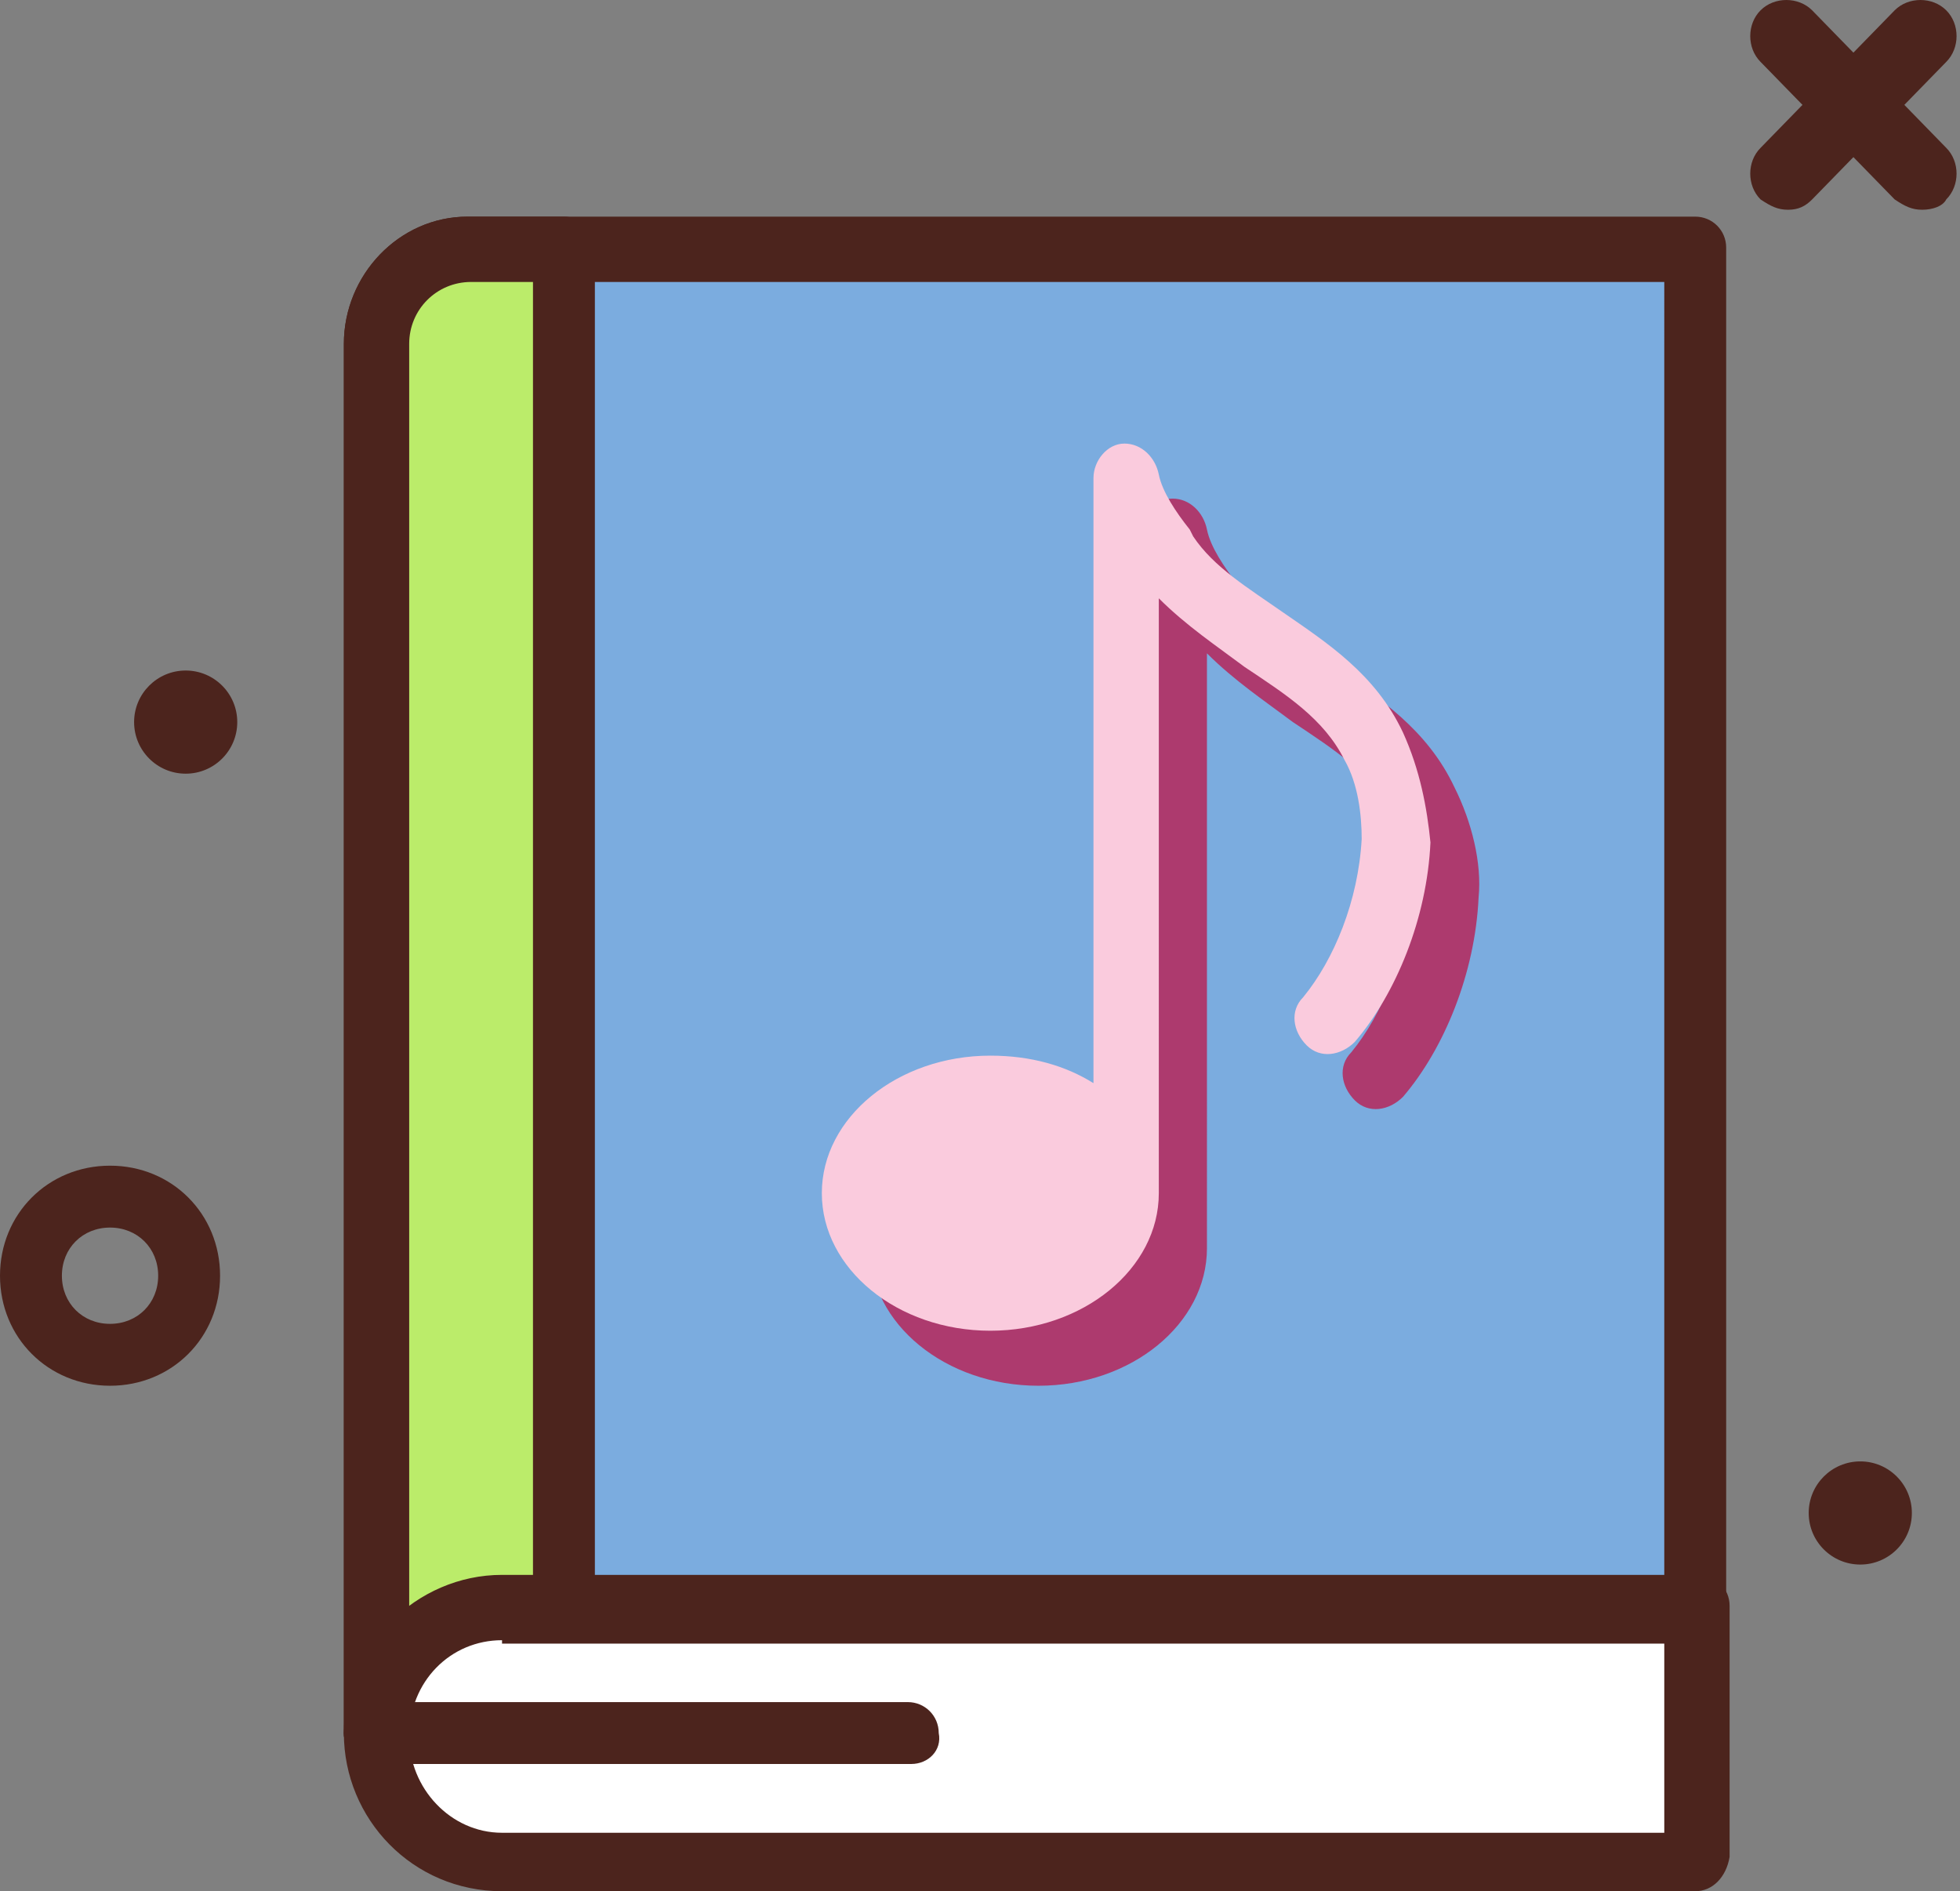 <?xml version="1.0" encoding="utf-8"?>
<!-- Generator: Adobe Illustrator 22.1.0, SVG Export Plug-In . SVG Version: 6.00 Build 0)  -->
<svg version="1.1" id="book" xmlns="http://www.w3.org/2000/svg" xmlns:xlink="http://www.w3.org/1999/xlink" x="0px" y="0px"
	 viewBox="0 0 57 55" style="enable-background:new 0 0 57 55;" xml:space="preserve">
<rect x="0" y="0" width="57" height="55" fill="#808080" stroke="none"/>
<style type="text/css">
	.st0{fill:#C5963B;}
	.st1{fill:#255C64;}
	.st2{fill:#4C241D;}
	.st3{fill:#BBEC6A;}
	.st4{fill:#7BACDF;}
	.st5{fill:#FFFFFF;}
	.st6{fill:#AD3A6E;}
	.st7{fill:#FACBDD;}
	.st8{fill:#FED1A3;}
	.st9{fill:#C5E3FF;}
	.st10{fill:#ACACAC;}
	.st11{fill:#838383;}
	.st12{fill:#FFBC85;}
	.st13{fill:#8AC9FE;}
	.st14{fill:#97D729;}
	.st15{fill:#3987D0;}
	.st16{fill:#D25565;}
	.st17{fill:#FDFCF1;}
</style>
<g>
	<g>
		<g>
			<ellipse class="st2" cx="5.4" cy="21" rx="1.5" ry="1.5"/>
			<path class="st2" d="M52,6.1c-0.3,0-0.5-0.1-0.8-0.3c-0.4-0.4-0.4-1.1,0-1.5l3.9-4c0.4-0.4,1.1-0.4,1.5,0c0.4,0.4,0.4,1.1,0,1.5
				l-3.9,4C52.5,6,52.3,6.1,52,6.1z"/>
			<path class="st2" d="M55.9,6.1c-0.3,0-0.5-0.1-0.8-0.3l-3.9-4c-0.4-0.4-0.4-1.1,0-1.5c0.4-0.4,1.1-0.4,1.5,0l3.9,4
				c0.4,0.4,0.4,1.1,0,1.5C56.5,6,56.2,6.1,55.9,6.1z"/>
			<ellipse class="st2" cx="54.1" cy="44" rx="1.5" ry="1.5"/>
			<path class="st2" d="M3.2,40.3c-1.8,0-3.2-1.4-3.2-3.2s1.4-3.2,3.2-3.2s3.2,1.4,3.2,3.2S5,40.3,3.2,40.3z M3.2,35.7
				c-0.8,0-1.4,0.6-1.4,1.4c0,0.8,0.6,1.4,1.4,1.4s1.4-0.6,1.4-1.4C4.6,36.3,4,35.7,3.2,35.7z"/>
		</g>
		<g>
			<path class="st4" d="M49.3,7.2H13.6c-1.5,0-2.7,1.2-2.7,2.7v40.4h38.4V7.2z"/>
			<path class="st2" d="M49.3,51.3H10.9c-0.5,0-0.9-0.4-0.9-0.9V10c0-2,1.6-3.7,3.6-3.7h35.7c0.5,0,0.9,0.4,0.9,0.9v43.2
				C50.2,50.9,49.8,51.3,49.3,51.3L49.3,51.3z M11.8,49.5h36.6V8.2H13.6c-1,0-1.8,0.8-1.8,1.8L11.8,49.5z"/>
		</g>
		<g>
			<path class="st3" d="M16.4,7.2h-2.8c-1.5,0-2.7,1.2-2.7,2.7v40.4h5.5V7.2z"/>
			<path class="st2" d="M16.4,51.3h-5.5c-0.5,0-0.9-0.4-0.9-0.9V10c0-2,1.6-3.7,3.6-3.7h2.8c0.5,0,0.9,0.4,0.9,0.9v43.2
				C17.3,50.9,16.9,51.3,16.4,51.3L16.4,51.3z M11.8,49.5h3.7V8.2h-1.8c-1,0-1.8,0.8-1.8,1.8V49.5z"/>
		</g>
		<g>
			<path class="st5" d="M49.3,46.7H14.6c-2,0-3.7,1.6-3.7,3.7s1.6,3.7,3.7,3.7h34.8V46.7z"/>
			<path class="st2" d="M49.3,55H14.6C12,55,10,52.9,10,50.4s2.1-4.6,4.6-4.6h34.8c0.5,0,0.9,0.4,0.9,0.9v7.3
				C50.2,54.6,49.8,55,49.3,55z M14.6,47.7c-1.5,0-2.7,1.2-2.7,2.8c0,1.5,1.2,2.8,2.7,2.8h33.8v-5.5H14.6z"/>
		</g>
		<path class="st2" d="M26.5,51.3H10.9c-0.5,0-0.9-0.4-0.9-0.9c0-0.5,0.4-0.9,0.9-0.9h15.5c0.5,0,0.9,0.4,0.9,0.9
			C27.4,50.9,27,51.3,26.5,51.3z"/>
	</g>
	<path class="st6" d="M42.3,22.9c-0.8-1.7-2.2-2.6-3.5-3.5c-1-0.7-2-1.3-2.6-2.2L36,17c-0.4-0.5-0.8-1.1-0.9-1.6
		c-0.1-0.5-0.5-0.9-1-0.9c-0.5,0-0.9,0.5-0.9,1v17.6c-0.8-0.5-1.8-0.8-3-0.8c-2.7,0-4.9,1.8-4.9,4s2.2,4,4.9,4s4.9-1.8,4.9-4V19
		c0.8,0.8,1.7,1.4,2.5,2c1.2,0.8,2.3,1.5,2.9,2.7c0.4,0.7,0.5,1.6,0.5,2.3c-0.1,1.8-0.8,3.5-1.7,4.6c-0.4,0.4-0.3,1,0.1,1.4
		c0.4,0.4,1,0.3,1.4-0.1c1.2-1.4,2.1-3.6,2.2-5.8C43.1,25.1,42.8,23.9,42.3,22.9z"/>
	<path class="st7" d="M40.8,21.3c-0.8-1.7-2.2-2.6-3.5-3.5c-1-0.7-2-1.3-2.6-2.2l-0.1-0.2c-0.4-0.5-0.8-1.1-0.9-1.6
		c-0.1-0.5-0.5-0.9-1-0.9c-0.5,0-0.9,0.5-0.9,1v17.6c-0.8-0.5-1.8-0.8-3-0.8c-2.7,0-4.9,1.8-4.9,4s2.2,4,4.9,4s4.9-1.8,4.9-4V17.4
		c0.8,0.8,1.7,1.4,2.5,2c1.2,0.8,2.3,1.5,2.9,2.7c0.4,0.7,0.5,1.6,0.5,2.3c-0.1,1.8-0.8,3.5-1.7,4.6c-0.4,0.4-0.3,1,0.1,1.4
		c0.4,0.4,1,0.3,1.4-0.1c1.2-1.4,2.1-3.6,2.2-5.8C41.5,23.5,41.3,22.4,40.8,21.3z"/>
</g>
</svg>
